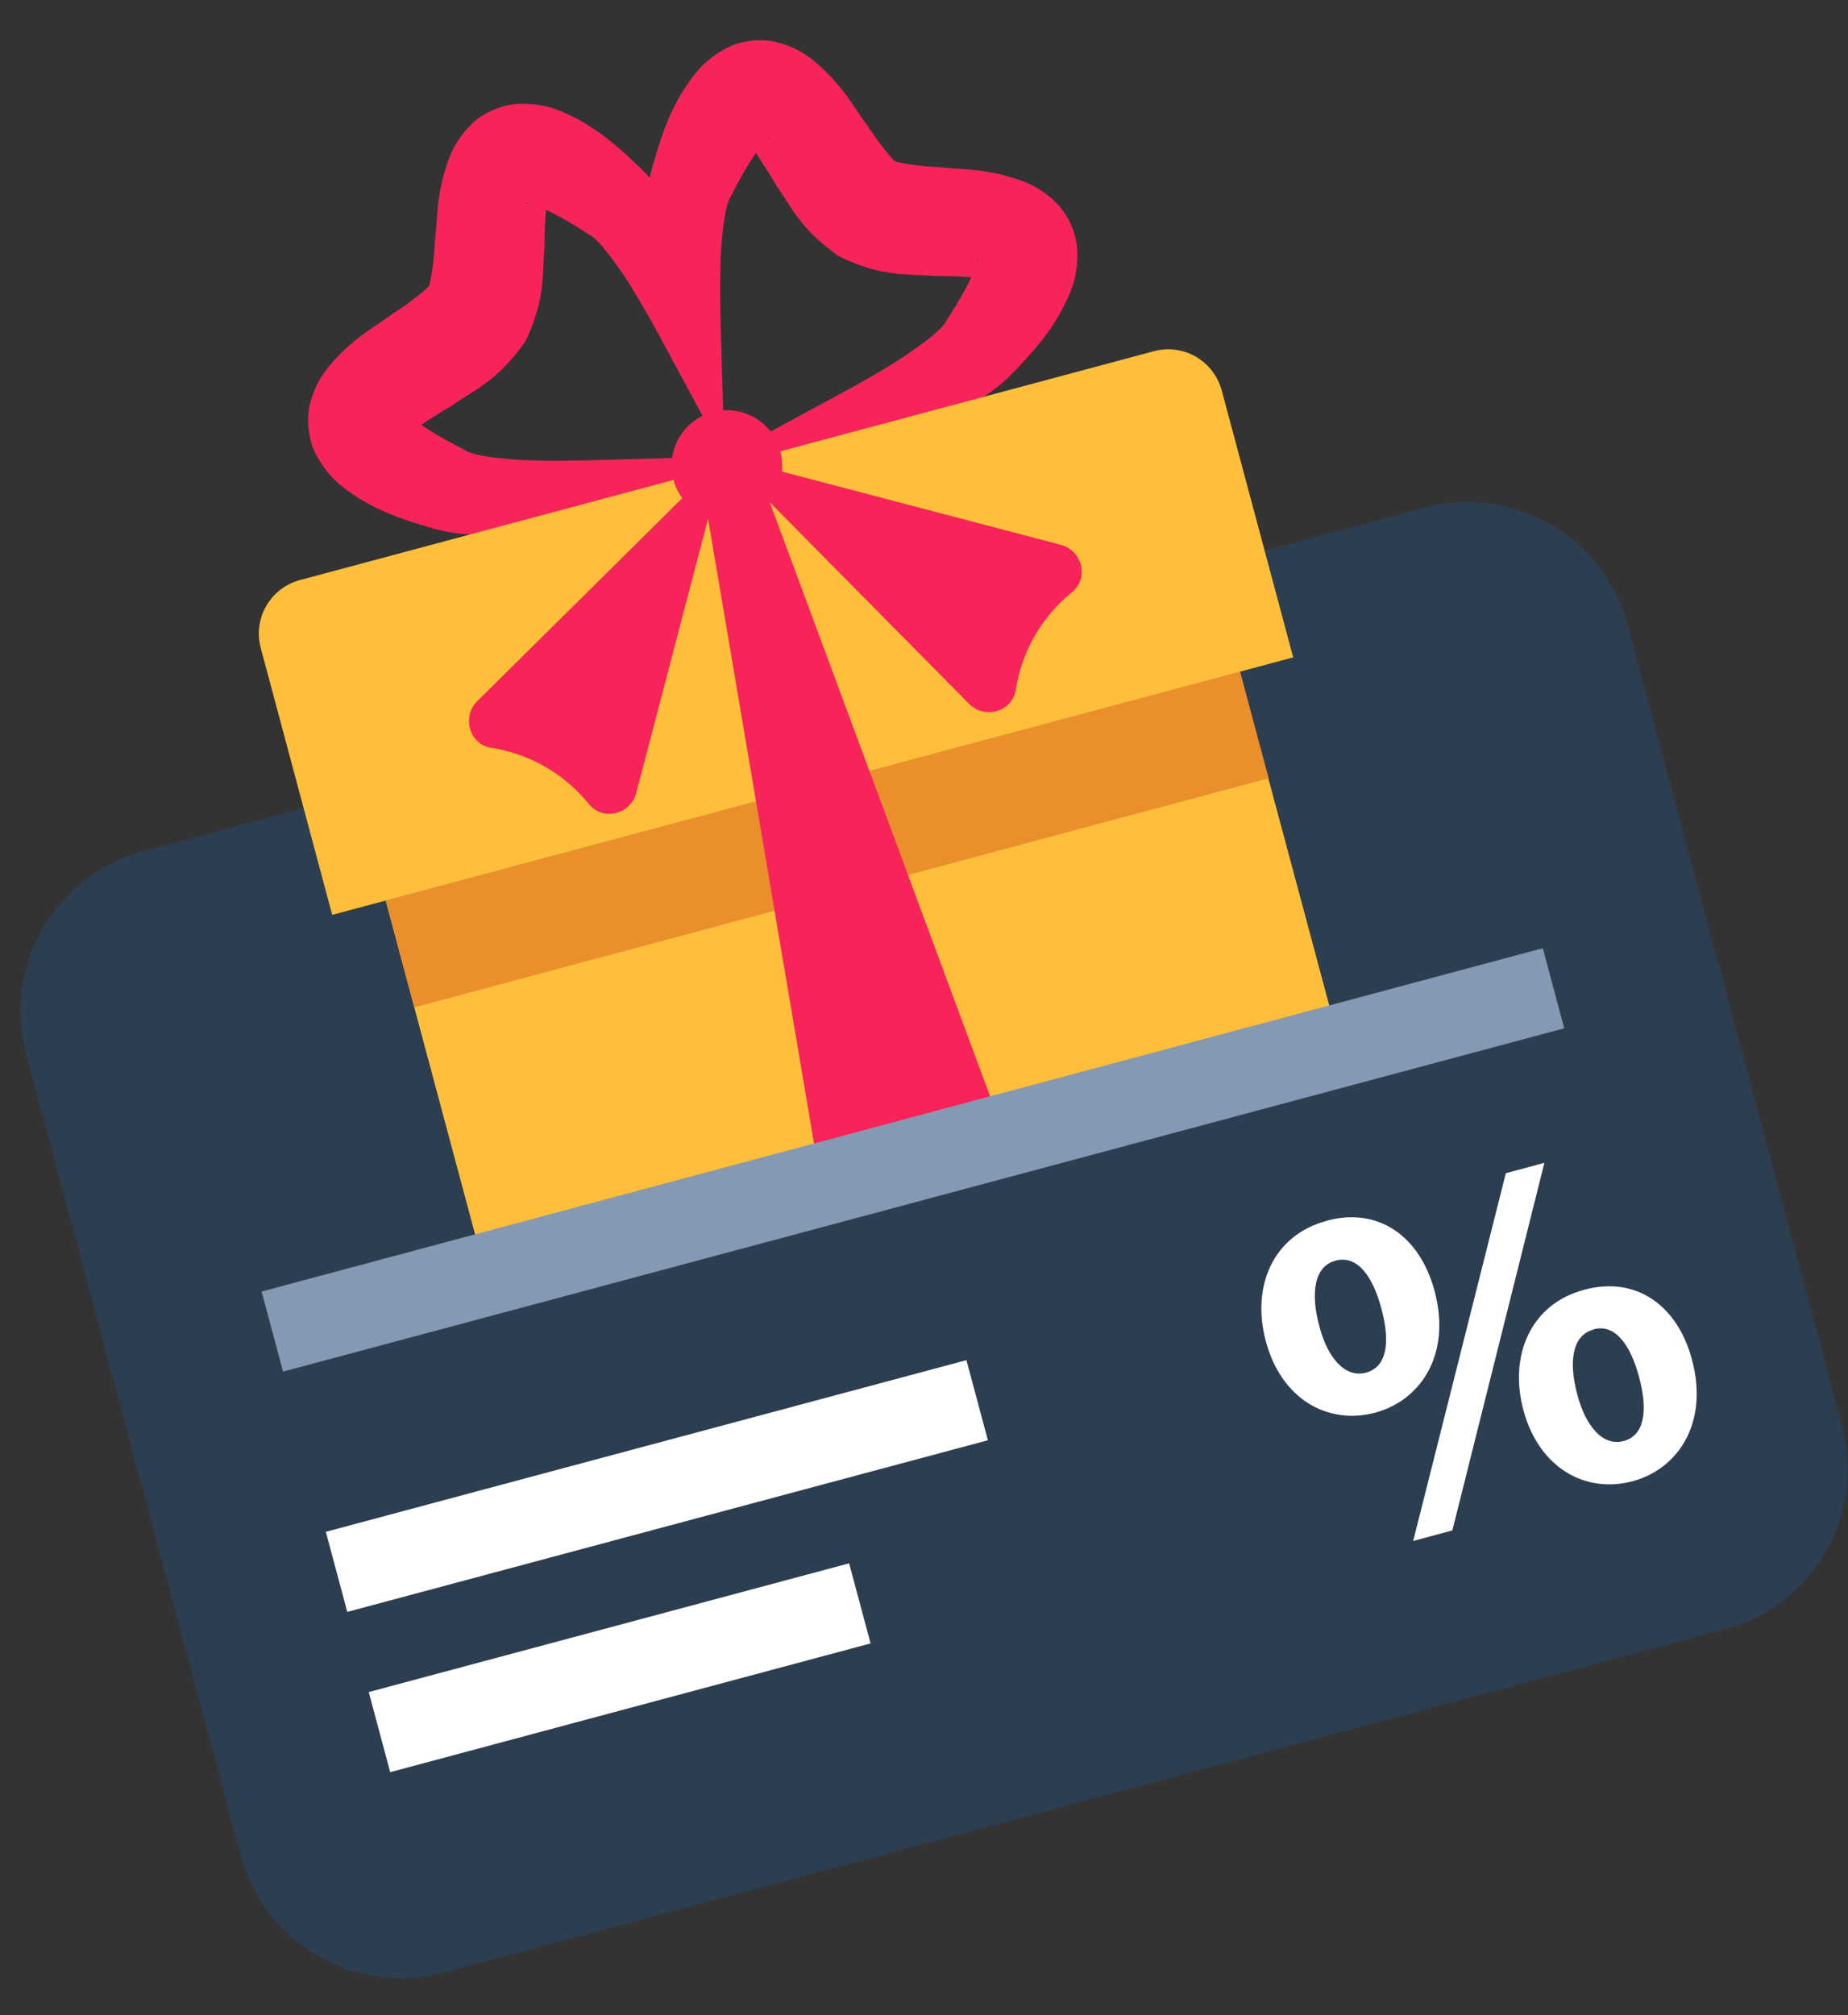 <?xml version="1.0" encoding="utf-8"?>
<!-- Generator: Adobe Illustrator 21.0.0, SVG Export Plug-In . SVG Version: 6.00 Build 0)  -->
<svg version="1.1" id="Layer_1" xmlns="http://www.w3.org/2000/svg" xmlns:xlink="http://www.w3.org/1999/xlink" x="0px" y="0px"
	 viewBox="0 0 891.7 972.1" style="enable-background:new 0 0 891.7 972.1;" xml:space="preserve">
<rect x="0" y="0" width="891.7" height="972.1" fill="#333333" stroke="none"/>
<style type="text/css">
	.st0{fill:#2C3E50;}
	.st1{clip-path:url(#SVGID_2_);}
	.st2{fill:#F62459;}
	.st3{fill:#FFBF3B;}
	.st4{fill:#EA8F2C;}
	.st5{fill:none;stroke:#8599B2;stroke-width:40;stroke-miterlimit:10;}
	.st6{fill:none;stroke:#FFFFFF;stroke-width:40;stroke-miterlimit:10;}
	.st7{fill:#FFFFFF;}
</style>
<g>
	<g>
		<path class="st0" d="M687.4,244.9L69.2,410.5c-42.7,11.4-68,55.3-56.6,98l103.5,386.4c11.4,42.7,55.3,68,98,56.6l618.2-165.6
			c42.7-11.4,68-55.3,56.6-98L785.4,301.4C774,258.8,730.1,233.4,687.4,244.9z"/>
		<g>
			<defs>
				
					<rect id="SVGID_1_" x="48" y="9" transform="matrix(0.966 -0.259 0.259 0.966 -62.272 105.091)" width="640" height="560"/>
			</defs>
			<clipPath id="SVGID_2_">
				<use xlink:href="#SVGID_1_"  style="overflow:visible;"/>
			</clipPath>
			<g class="st1">
				<path class="st2" d="M349.6,220.2l-32.4-60c-5.4-9.7-10.8-19.3-16.6-28c-5.8-8.4-12.3-17.3-16.8-19.3
					c-8.7-5.8-18.1-11-25.2-13.9c-3.3-1.5-6.8-1.3-3.5-0.9c1.7,0.2,5.4-1.4,7.2-3c1.7-1.4,1.9-2.4,1.9-1.5c-0.6,3.3-1.5,15-1.5,26.1
					c-1.2,12,0.9,23.8-9.2,45C240,184,228.7,188,218.9,195.1c-9.6,5.6-19.4,12.2-21.8,14.4c-0.7,0.5,0.1-0.2,0.4-2.4
					c0.5-2.3,0.1-6.4-1-7.8c-1.9-2.7-0.4,0.5,2.6,2.6c6.1,4.7,15.3,10.2,24.7,14.9c4,3,14.9,4.1,25.1,4.9
					c10.5,0.7,21.5,0.6,32.6,0.4L349.6,220.2c-20.4,11.3-41.9,19.7-64.1,27.1c-11.2,3.5-22.6,6.2-34.6,8.5
					c-12.2,2-24.5,3.9-41.9-0.9c-11.6-3.4-23.4-6.9-36.1-14.7c-6.2-4.3-13.9-8.5-20.7-21.5c-3.2-6.5-4.7-16.4-2.5-24.3
					c1.9-7.6,5.5-13.3,8.5-17.1c12.5-14.9,22.8-19.5,31.9-26.4c8.7-5.4,17.7-13.2,16.8-13c0.3,0.8,2.6-10.8,2.9-21.1
					c1.5-11.3,0.3-22.6,7-40.8c1.8-4.5,4.9-10.4,10.5-15.9c5.6-5.8,15-9.5,22.2-10c14.6-0.6,22.1,3.9,28.9,7.2
					c13.2,7.1,22,15.6,30.8,23.9c12.8,12.6,17.3,24.3,21.7,35.8c4,11.6,7.4,22.8,10,34.2C345.7,174.1,349.1,196.9,349.6,220.2z"/>
				<path class="st2" d="M349.6,220.2c-11.3-20.4-19.7-41.9-27-64.1c-3.5-11.2-6.2-22.6-8.5-34.6c-2-12.2-4-24.5,0.9-41.8
					c3.5-11.6,6.8-23.4,14.7-36.1c4.3-6.2,8.5-13.9,21.4-20.7c6.4-3.2,16.4-4.7,24.2-2.4c7.6,1.9,13.3,5.5,17,8.5
					c14.9,12.4,19.5,22.8,26.5,31.9c5.5,8.7,13.2,17.7,13.1,16.8c-0.8,0.3,10.8,2.6,21.1,2.9c11.3,1.4,22.6,0.3,40.9,6.9
					c4.5,1.8,10.5,4.9,15.9,10.5c5.8,5.6,9.6,15,10,22.2c0.6,14.6-3.9,22.1-7.2,28.9c-7.1,13.2-15.5,22-23.9,30.8
					c-12.6,12.8-24.3,17.3-35.8,21.7c-11.6,4-22.8,7.4-34.3,10C395.7,216.4,372.9,219.9,349.6,220.2l60-32.5
					c9.7-5.4,19.3-10.8,28-16.7c8.4-5.8,17.3-12.2,19.3-16.8c5.8-8.8,11-18.1,13.9-25.2c1.5-3.3,1.2-6.8,0.9-3.5
					c-0.2,1.7,1.4,5.4,3,7.2c1.4,1.7,2.4,1.9,1.5,1.9c-3.2-0.7-15-1.5-26.1-1.5c-12-1.2-23.8,0.9-45-9.3
					c-19.3-13.3-23.4-24.5-30.5-34.3c-5.6-9.6-12.2-19.3-14.3-21.9c-0.5-0.7,0.2,0,2.4,0.4c2.3,0.5,6.4,0.1,7.7-1
					c2.7-1.9-0.5-0.4-2.6,2.6c-4.7,6.1-10.3,15.2-14.9,24.7c-2.9,4.1-4.1,15-4.9,25.1c-0.7,10.5-0.5,21.5-0.4,32.6L349.6,220.2z"/>
				<path class="st3" d="M598.2,324L186.1,434.4l62.1,231.8c3.8,14.2,18.4,22.7,32.7,18.9l360.6-96.6c14.2-3.8,22.7-18.4,18.9-32.7
					L598.2,324z"/>
				
					<rect x="185.7" y="378.3" transform="matrix(0.966 -0.259 0.259 0.966 -91.213 117.079)" class="st4" width="426.7" height="53.3"/>
				<path class="st3" d="M624,317.1L160.3,441.3l-34.5-128.8c-3.8-14.2,4.6-28.8,18.9-32.7l412.1-110.4c14.2-3.8,28.8,4.6,32.7,18.9
					L624,317.1z"/>
				<polygon class="st2" points="409.6,650.6 337.9,228.1 363.6,221.2 512.7,623 				"/>
				<path class="st2" d="M349.6,220.2l162.3,42.6c10.3,2.7,13.7,16.1,5.4,22.8c-14.6,11.8-24.3,28.6-27.2,47.2
					c-1.6,10.5-15,14.3-22.5,6.7L349.6,220.2z"/>
				
					<ellipse transform="matrix(0.966 -0.259 0.259 0.966 -46.193 98.431)" class="st2" cx="350.7" cy="224.6" rx="26.7" ry="26.7"/>
				<path class="st2" d="M349.5,220.2L307,382.5c-2.7,10.3-16.1,13.7-22.8,5.4c-11.8-14.6-28.6-24.3-47.2-27.2
					c-10.5-1.6-14.3-15-6.7-22.5L349.5,220.2z"/>
			</g>
		</g>
		<line class="st5" x1="131.4" y1="642.3" x2="749.6" y2="476.7"/>
		<line class="st6" x1="162.4" y1="758.2" x2="471.5" y2="675.4"/>
		<line class="st6" x1="183.1" y1="835.5" x2="414.9" y2="773.4"/>
		<g>
			<path class="st7" d="M640.2,588.8c25.5-6.8,45.1,8.1,52,33.9c8.3,31-7,52.9-28.6,58.7c-22.8,6.1-45.3-6.4-52.8-34.4
				c-7.2-26.7,3.7-51.3,29.3-58.1L640.2,588.8z M644.2,608.2c-10.3,2.8-11.7,16-7.7,31.1c4,15.7,12.5,25.5,22.6,22.8
				c9.9-2.6,12-14.1,7.4-31.1c-4.1-15.2-11.4-25.8-22.2-22.9L644.2,608.2z M681.9,743.3l44.7-177.4l18.6-5l-44.4,177.3L681.9,743.3z
				 M764.5,622.1c25.5-6.8,45.1,8.1,51.9,33.7c8.3,31-7,52.9-28.7,58.7c-22.5,6-45-6.2-52.6-34.2c-7.2-26.7,3.7-51.3,29.1-58.1
				L764.5,622.1z M768.7,641.4c-10.3,2.8-11.7,16-7.7,30.9c4,15.7,12.5,25.5,22.4,22.8c9.9-2.6,12-14.1,7.5-30.9
				c-4.1-15.2-11.4-25.8-21.9-23L768.7,641.4z"/>
		</g>
	</g>
</g>
</svg>
